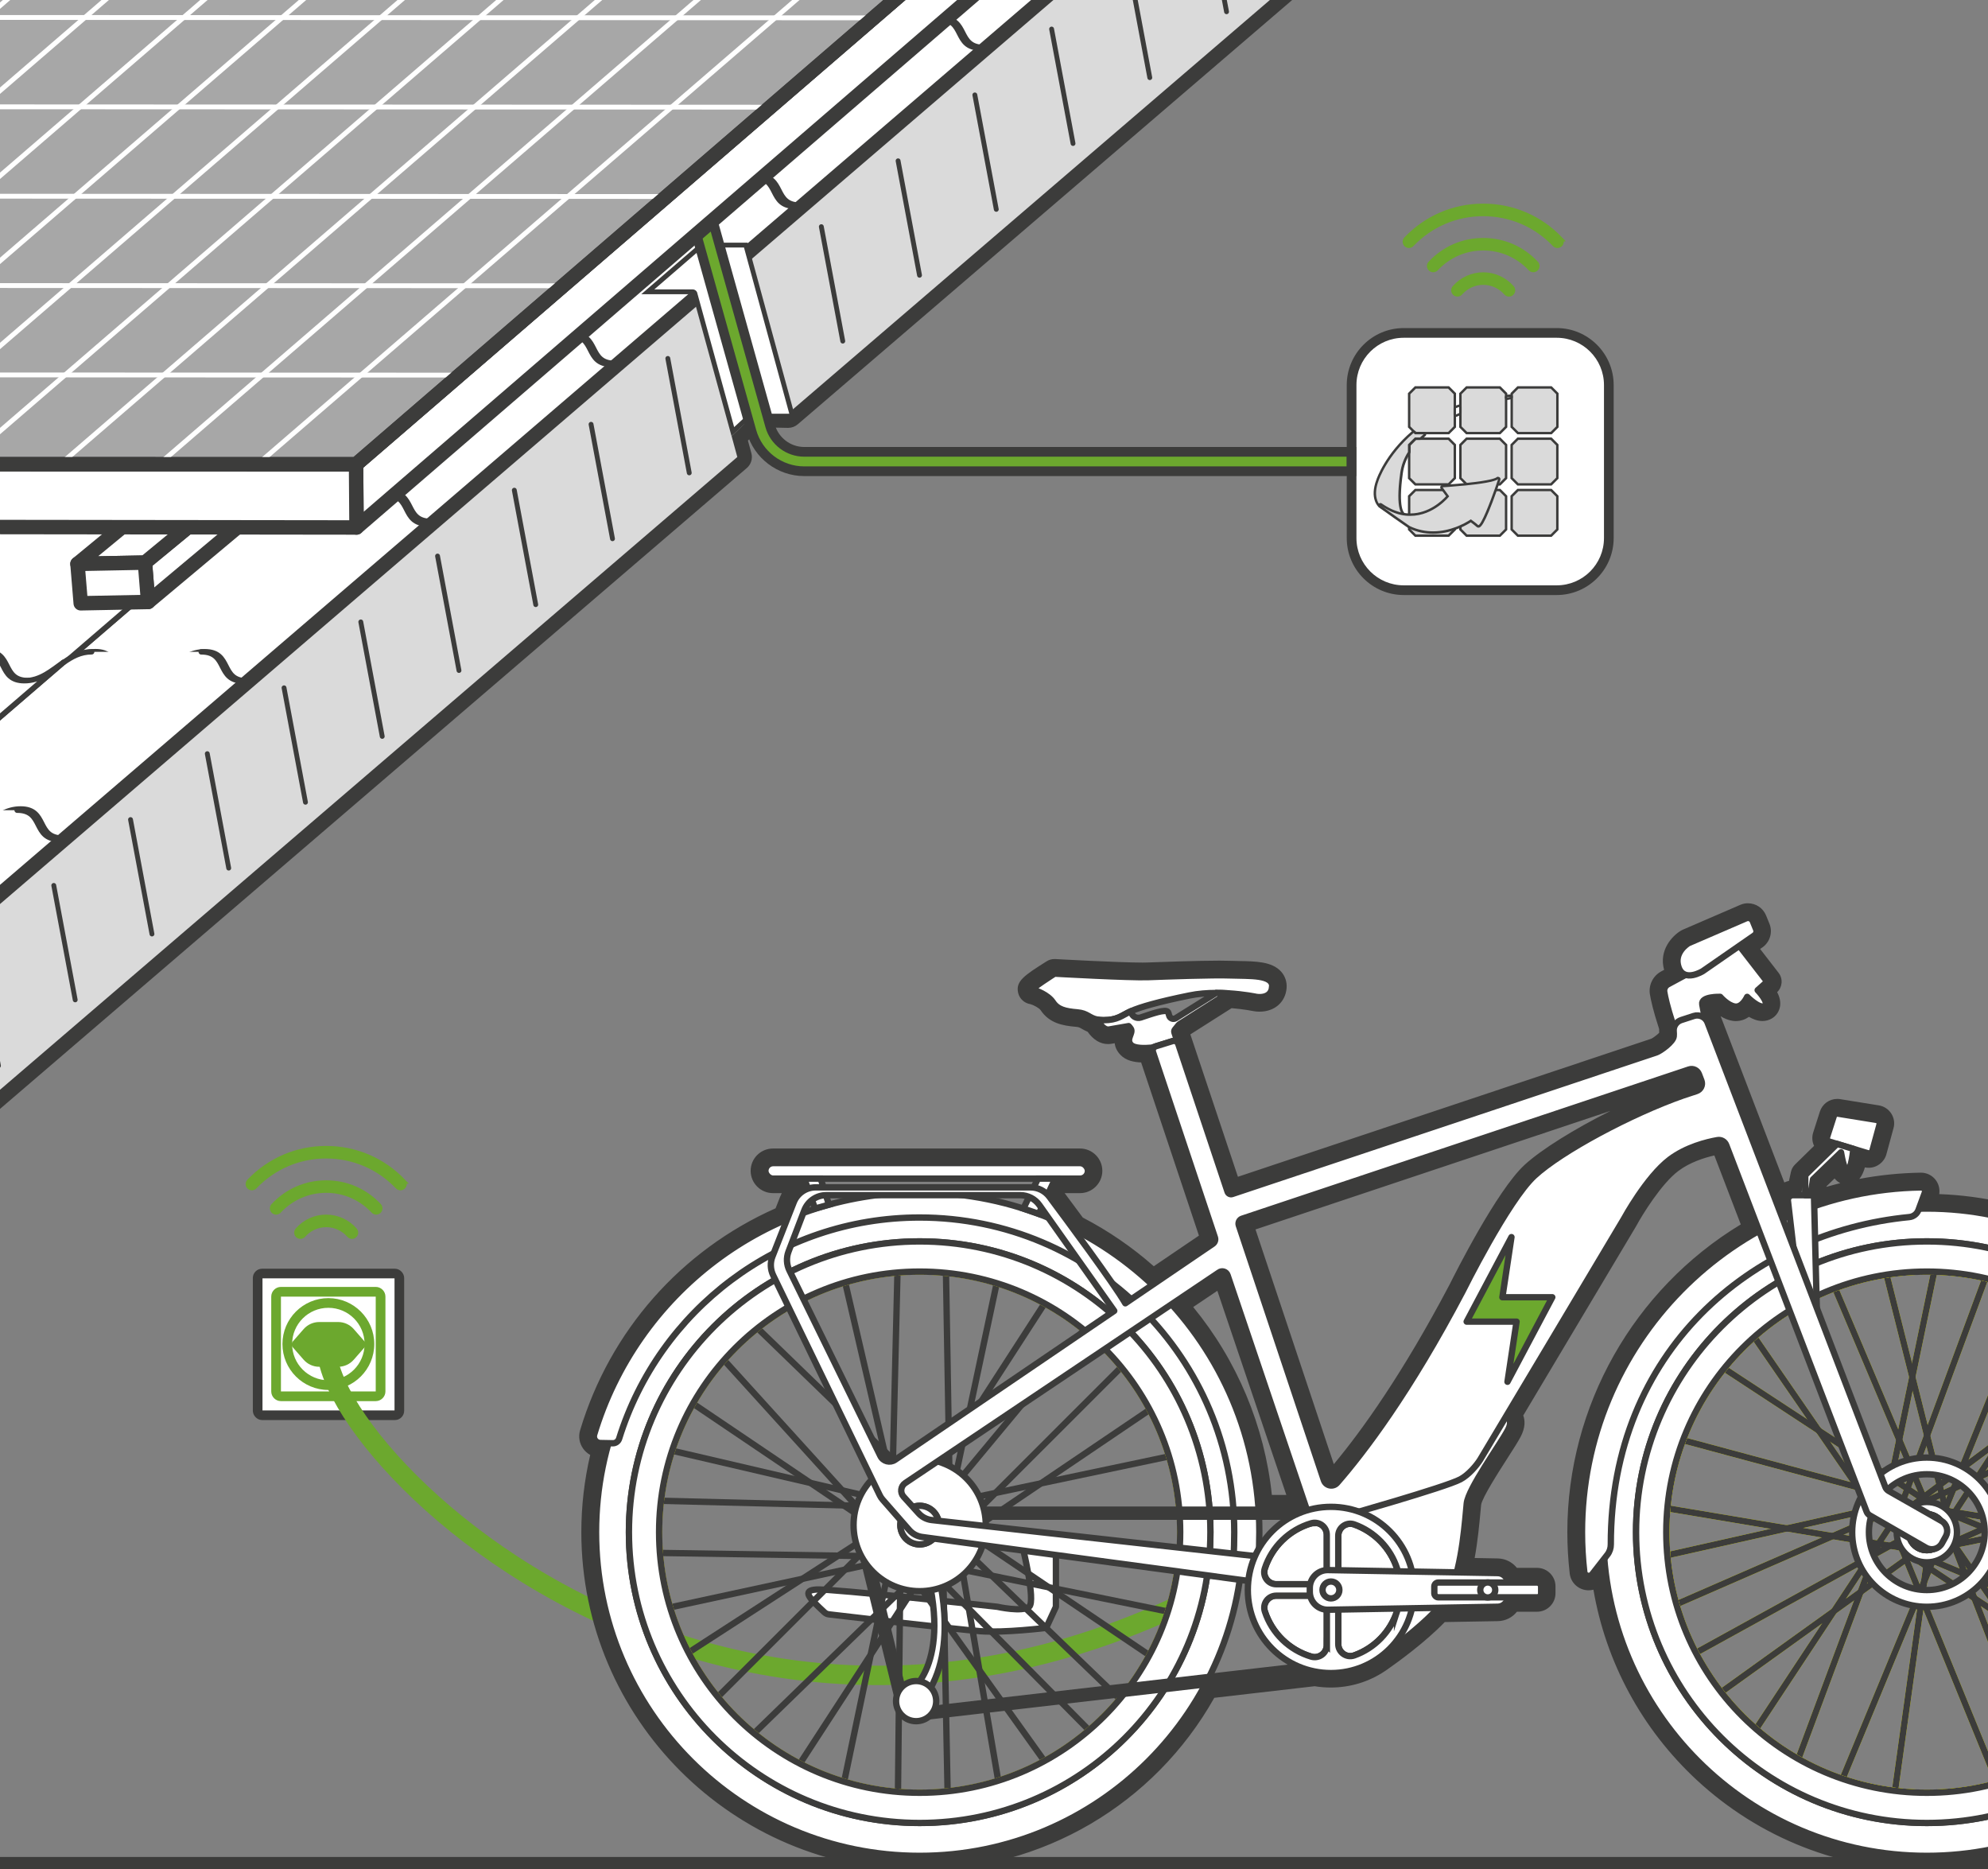 <?xml version="1.0" encoding="UTF-8"?><svg id="Art" xmlns="http://www.w3.org/2000/svg" xmlns:xlink="http://www.w3.org/1999/xlink" viewBox="0 0 410 385.42"><rect x="0" y="0" width="410" height="385.42" fill="#808080" stroke="none"/><defs><style>.cls-1,.cls-2,.cls-3,.cls-4,.cls-5,.cls-6,.cls-7,.cls-8,.cls-9,.cls-10,.cls-11{stroke-linecap:round;stroke-linejoin:round;}.cls-1,.cls-2,.cls-5,.cls-12,.cls-8,.cls-13,.cls-9,.cls-10,.cls-14{fill:#fff;}.cls-1,.cls-3,.cls-4,.cls-5,.cls-12,.cls-6,.cls-7,.cls-8,.cls-13,.cls-9,.cls-10,.cls-11,.cls-15{stroke:#3c3c3b;}.cls-2{stroke:#fff;}.cls-3,.cls-4,.cls-16,.cls-17,.cls-18,.cls-19,.cls-20,.cls-21,.cls-22,.cls-15{fill:none;}.cls-4,.cls-10,.cls-11{stroke-width:2.98px;}.cls-5{stroke-width:5px;}.cls-23{clip-path:url(#clippath);}.cls-16,.cls-24,.cls-25,.cls-26,.cls-14{stroke-width:0px;}.cls-12{stroke-width:1.99px;}.cls-12,.cls-17,.cls-18,.cls-27,.cls-13,.cls-19,.cls-20,.cls-21,.cls-22,.cls-15{stroke-miterlimit:10;}.cls-17{stroke-width:1.27px;}.cls-17,.cls-18,.cls-21,.cls-22{stroke:#ff0;}.cls-6,.cls-7,.cls-8,.cls-13,.cls-22,.cls-15{stroke-width:1.31px;}.cls-6,.cls-25{fill:#3c3c3b;}.cls-7,.cls-27,.cls-24{fill:#6ca82e;}.cls-18{stroke-width:1.02px;}.cls-27,.cls-19,.cls-20{stroke:#6ca82e;}.cls-19{stroke-width:4px;}.cls-21{stroke-width:1.14px;}.cls-9{stroke-width:1.11px;}.cls-11{fill:#a7a7a7;}.cls-26{fill:#dadada;}</style><clipPath id="clippath"><rect class="cls-16" width="410" height="385.42"/></clipPath></defs><g class="cls-23"><rect class="cls-12" x="53.14" y="262.61" width="29.22" height="29.22" rx=".92" ry=".92"/><rect class="cls-14" x="56.94" y="266.37" width="21.55" height="21.55" rx="1" ry="1"/><path class="cls-24" d="m77.49,267.37v19.55h-19.55v-19.55h19.55m0-2h-19.55c-1.1,0-2,.9-2,2v19.55c0,1.1.9,2,2,2h19.55c1.1,0,2-.9,2-2v-19.55c0-1.1-.9-2-2-2h0Z"/><circle class="cls-14" cx="67.72" cy="277.15" r="8.47"/><path class="cls-24" d="m67.72,269.68c4.13,0,7.47,3.34,7.47,7.47s-3.34,7.47-7.47,7.47-7.47-3.34-7.47-7.47,3.34-7.47,7.47-7.47m0-2c-5.22,0-9.47,4.25-9.47,9.47s4.25,9.47,9.47,9.47,9.47-4.25,9.47-9.47-4.25-9.47-9.47-9.47h0Z"/><path class="cls-24" d="m69.74,281.84h-3.9c-1.23,0-2.41-.53-3.22-1.46l-2.24-2.56c-.3-.34-.3-.85,0-1.19l2.24-2.56c.81-.93,1.99-1.46,3.22-1.46h3.9c1.23,0,2.41.53,3.22,1.46l2.24,2.56c.3.34.3.85,0,1.19l-2.24,2.56c-.81.93-1.99,1.46-3.22,1.46Z"/><path class="cls-9" d="m94.69,105.36l-39.16,33.66h-.01c-1.34.81-2.8,1.38-4.55,1.38-5.65,0-3.07-6.01-8.72-6.01-5.65,0-8.22,5.99-13.87,5.99-5.65,0-3.07-6.01-8.71-6.01-3.32,0-5.58,2.07-8.04,3.78l39.43-33.94h.02c1.71-1.21,3.51-2.22,5.83-2.22,5.65,0,3.07,6.01,8.71,6.01,5.65,0,8.22-5.99,13.87-5.99,5.66,0,3.08,6.01,8.72,6.01,2.61,0,4.56-1.28,6.47-2.65Z"/><path class="cls-9" d="m51.06,104.18l-39.43,33.94h-.01c-1.71,1.21-3.51,2.21-5.82,2.21-5.66,0-3.08-6.01-8.72-6.01-5.65,0-8.22,5.99-13.87,5.99-5.66,0-3.08-6.01-8.72-6.01-3.23,0-5.46,1.96-7.83,3.63L5.98,104.07c1.69-1.18,3.47-2.16,5.75-2.15,5.65,0,3.07,6.01,8.72,6.01,5.65,0,8.22-5.99,13.87-5.99,5.65,0,3.07,6.01,8.72,6.01,3.31,0,5.57-2.06,8.01-3.77Z"/><path class="cls-9" d="m5.98,104.07l-39.32,33.86c-1.77,1.26-3.63,2.35-6.04,2.35-5.65,0-3.06-6.02-8.71-6.02-5.66,0-8.23,5.99-13.88,5.99-5.65,0-3.07-6.01-8.72-6.01-3.29,0-5.54,2.04-7.97,3.73l38.92-33.58c1.85-1.32,3.76-2.53,6.29-2.52,5.66,0,3.08,6.01,8.72,6.01,5.64.02,8.22-5.99,13.87-5.99,5.66,0,3.07,6.02,8.72,6.02,3.36,0,5.63-2.12,8.12-3.83Z"/><line class="cls-9" x1="94.73" y1="105.33" x2="94.69" y2="105.36"/><line class="cls-9" x1="51.12" y1="104.14" x2="51.08" y2="104.17"/><line class="cls-9" x1="6.04" y1="104.01" x2="5.98" y2="104.07"/><path class="cls-9" d="m132.6,72.47l-39.16,33.66h-.01c-1.34.81-2.8,1.38-4.55,1.38-5.65,0-3.07-6.01-8.72-6.01-5.65,0-8.22,5.99-13.87,5.99-5.65,0-3.07-6.01-8.71-6.01-3.32,0-5.58,2.07-8.04,3.78l39.43-33.94h.02c1.71-1.21,3.51-2.22,5.83-2.22,5.65,0,3.07,6.01,8.71,6.01,5.65,0,8.22-5.99,13.87-5.99,5.66,0,3.08,6.01,8.72,6.01,2.61,0,4.56-1.28,6.47-2.65Z"/><path class="cls-9" d="m88.96,71.29l-39.43,33.94h-.01c-1.71,1.21-3.51,2.21-5.82,2.21-5.66,0-3.08-6.01-8.72-6.01-5.65,0-8.22,5.99-13.87,5.99-5.66,0-3.08-6.01-8.72-6.01-3.23,0-5.46,1.96-7.83,3.63l39.32-33.86c1.69-1.18,3.47-2.16,5.75-2.15,5.65,0,3.07,6.01,8.72,6.01,5.65,0,8.22-5.99,13.87-5.99,5.65,0,3.07,6.01,8.72,6.01,3.31,0,5.57-2.06,8.01-3.77Z"/><path class="cls-9" d="m43.88,71.18L4.56,105.04c-1.77,1.26-3.63,2.35-6.04,2.35-5.65,0-3.06-6.02-8.71-6.02-5.66,0-8.23,5.99-13.88,5.99-5.65,0-3.07-6.01-8.72-6.01-3.29,0-5.54,2.04-7.97,3.73L-1.84,71.48c1.85-1.32,3.76-2.53,6.29-2.52,5.66,0,3.08,6.01,8.72,6.01,5.64.02,8.22-5.99,13.87-5.99,5.66,0,3.07,6.02,8.72,6.02,3.36,0,5.63-2.12,8.12-3.83Z"/><line class="cls-9" x1="132.63" y1="72.44" x2="132.6" y2="72.47"/><line class="cls-9" x1="89.02" y1="71.25" x2="88.99" y2="71.28"/><line class="cls-9" x1="43.94" y1="71.12" x2="43.88" y2="71.18"/><path class="cls-9" d="m170.51,39.88l-39.16,33.66h-.01c-1.34.81-2.8,1.38-4.55,1.38-5.65,0-3.07-6.01-8.72-6.01-5.65,0-8.22,5.99-13.87,5.99-5.65,0-3.07-6.01-8.71-6.01-3.32,0-5.58,2.07-8.04,3.78l39.43-33.94h.02c1.71-1.21,3.51-2.22,5.83-2.22,5.65,0,3.07,6.01,8.71,6.01,5.65,0,8.22-5.99,13.87-5.99,5.66,0,3.08,6.01,8.72,6.01,2.61,0,4.56-1.28,6.47-2.65Z"/><path class="cls-9" d="m126.88,38.71l-39.43,33.94h-.01c-1.71,1.21-3.51,2.21-5.82,2.21-5.66,0-3.08-6.01-8.72-6.01-5.65,0-8.22,5.99-13.87,5.99-5.66,0-3.08-6.01-8.72-6.01-3.23,0-5.46,1.96-7.83,3.63l39.32-33.86c1.69-1.18,3.47-2.16,5.75-2.15,5.65,0,3.07,6.01,8.72,6.01,5.65,0,8.22-5.99,13.87-5.99,5.65,0,3.07,6.01,8.72,6.01,3.31,0,5.57-2.06,8.01-3.77Z"/><path class="cls-9" d="m81.8,38.59l-39.32,33.86c-1.77,1.26-3.63,2.35-6.04,2.35-5.65,0-3.06-6.02-8.71-6.02-5.66,0-8.23,5.99-13.88,5.99-5.65,0-3.07-6.01-8.72-6.01-3.29,0-5.54,2.04-7.97,3.73l38.92-33.58c1.85-1.32,3.76-2.53,6.29-2.52,5.66,0,3.08,6.01,8.72,6.01,5.64.02,8.22-5.99,13.87-5.99,5.66,0,3.07,6.02,8.72,6.02,3.36,0,5.63-2.12,8.12-3.83Z"/><line class="cls-9" x1="170.54" y1="39.85" x2="170.51" y2="39.88"/><line class="cls-9" x1="126.93" y1="38.67" x2="126.9" y2="38.7"/><line class="cls-9" x1="81.86" y1="38.54" x2="81.8" y2="38.59"/><line class="cls-9" x1="36.18" y1="38.81" x2="36.08" y2="38.9"/><path class="cls-9" d="m35.09,39.77L-4.06,73.43h-.01c-1.34.81-2.8,1.38-4.55,1.38-5.65,0-3.07-6.01-8.72-6.01-5.65,0-8.22,5.99-13.87,5.99-5.65,0-3.07-6.01-8.71-6.01-3.32,0-5.58,2.07-8.04,3.78L-8.54,38.6h.02c1.71-1.21,3.51-2.22,5.83-2.22,5.65,0,3.07,6.01,8.71,6.01,5.65,0,8.22-5.99,13.87-5.99,5.66,0,3.08,6.01,8.72,6.01,2.61,0,4.56-1.28,6.47-2.65Z"/><line class="cls-9" x1="35.12" y1="39.74" x2="35.09" y2="39.77"/><path class="cls-9" d="m208.73,7.26l-39.16,33.66h-.01c-1.34.81-2.8,1.38-4.55,1.38-5.65,0-3.07-6.01-8.72-6.01-5.65,0-8.22,5.99-13.87,5.99-5.65,0-3.07-6.01-8.71-6.01-3.32,0-5.58,2.07-8.04,3.78L165.09,6.09h.02c1.71-1.21,3.51-2.22,5.83-2.22,5.65,0,3.07,6.01,8.71,6.01,5.65,0,8.22-5.99,13.87-5.99,5.66,0,3.08,6.01,8.72,6.01,2.61,0,4.56-1.28,6.47-2.65Z"/><path class="cls-9" d="m165.09,6.09l-39.43,33.94h-.01c-1.71,1.21-3.51,2.21-5.82,2.21-5.66,0-3.08-6.01-8.72-6.01-5.65,0-8.22,5.99-13.87,5.99-5.66,0-3.08-6.01-8.72-6.01-3.23,0-5.46,1.96-7.83,3.63L120.01,5.97c1.69-1.18,3.47-2.16,5.75-2.15,5.65,0,3.07,6.01,8.72,6.01,5.65,0,8.22-5.99,13.87-5.99,5.65,0,3.07,6.01,8.72,6.01,3.31,0,5.57-2.06,8.01-3.77Z"/><path class="cls-9" d="m120.01,5.97l-39.32,33.86c-1.77,1.26-3.63,2.35-6.04,2.35-5.65,0-3.06-6.02-8.71-6.02-5.66,0-8.23,5.99-13.88,5.99-5.65,0-3.07-6.01-8.72-6.01-3.29,0-5.54,2.04-7.97,3.73L74.29,6.27c1.85-1.32,3.76-2.53,6.29-2.52,5.66,0,3.08,6.01,8.72,6.01,5.64.02,8.22-5.99,13.87-5.99,5.66,0,3.07,6.02,8.72,6.02,3.36,0,5.63-2.12,8.12-3.83Z"/><line class="cls-9" x1="208.76" y1="7.23" x2="208.73" y2="7.26"/><line class="cls-9" x1="165.15" y1="6.04" x2="165.12" y2="6.07"/><line class="cls-9" x1="120.07" y1="5.91" x2="120.01" y2="5.97"/><line class="cls-9" x1="35.37" y1="39.86" x2="34.65" y2="40.48"/><line class="cls-9" x1="74.39" y1="6.19" x2="74.29" y2="6.27"/><path class="cls-9" d="m73.31,7.15l-39.16,33.66h-.01c-1.34.81-2.8,1.38-4.55,1.38-5.65,0-3.07-6.01-8.72-6.01-5.65,0-8.22,5.99-13.87,5.99-5.65,0-3.07-6.01-8.71-6.01-3.32,0-5.58,2.07-8.04,3.78L29.67,5.97h.02c1.71-1.21,3.51-2.22,5.83-2.22,5.65,0,3.07,6.01,8.71,6.01,5.65,0,8.22-5.99,13.87-5.99,5.66,0,3.08,6.01,8.72,6.01,2.61,0,4.56-1.28,6.47-2.65Z"/><path class="cls-9" d="m29.67,5.97L-9.75,39.92h-.01c-1.71,1.21-3.51,2.21-5.82,2.21-5.66,0-3.08-6.01-8.72-6.01-5.65,0-8.22,5.99-13.87,5.99-5.66,0-3.08-6.01-8.72-6.01-3.23,0-5.46,1.96-7.83,3.63L-15.41,5.85c1.69-1.18,3.47-2.16,5.75-2.15,5.65,0,3.07,6.01,8.72,6.01,5.65,0,8.22-5.99,13.87-5.99,5.65,0,3.07,6.01,8.72,6.01,3.31,0,5.57-2.06,8.01-3.77Z"/><line class="cls-9" x1="73.34" y1="7.12" x2="73.31" y2="7.15"/><line class="cls-9" x1="29.73" y1="5.93" x2="29.7" y2="5.96"/><path class="cls-9" d="m246.63-25.26l-39.16,33.66h-.01c-1.34.81-2.8,1.38-4.55,1.38-5.65,0-3.07-6.01-8.72-6.01-5.65,0-8.22,5.99-13.87,5.99-5.65,0-3.07-6.01-8.71-6.01-3.32,0-5.58,2.07-8.04,3.78l39.43-33.94h.02c1.71-1.21,3.51-2.22,5.83-2.22,5.65,0,3.07,6.01,8.71,6.01,5.65,0,8.22-5.99,13.87-5.99,5.66,0,3.08,6.01,8.72,6.01,2.61,0,4.56-1.28,6.47-2.65Z"/><path class="cls-9" d="m203-26.44L163.57,7.51h-.01c-1.71,1.21-3.51,2.21-5.82,2.21-5.66,0-3.08-6.01-8.72-6.01-5.65,0-8.22,5.99-13.87,5.99-5.66,0-3.08-6.01-8.72-6.01-3.23,0-5.46,1.96-7.83,3.63l39.32-33.86c1.69-1.18,3.47-2.16,5.75-2.15,5.65,0,3.07,6.01,8.72,6.01,5.65,0,8.22-5.99,13.87-5.99,5.65,0,3.07,6.01,8.72,6.01,3.31,0,5.57-2.06,8.01-3.77Z"/><path class="cls-9" d="m157.92-26.56L118.59,7.3c-1.77,1.26-3.63,2.35-6.04,2.35-5.65,0-3.06-6.02-8.71-6.02-5.66,0-8.23,5.99-13.88,5.99-5.65,0-3.07-6.01-8.72-6.01-3.29,0-5.54,2.04-7.97,3.73l38.92-33.58c1.85-1.32,3.76-2.53,6.29-2.52,5.66,0,3.08,6.01,8.72,6.01,5.64.02,8.22-5.99,13.87-5.99,5.66,0,3.07,6.02,8.72,6.02,3.36,0,5.63-2.12,8.12-3.83Z"/><line class="cls-9" x1="73.27" y1="7.34" x2="72.55" y2="7.96"/><path class="cls-9" d="m111.21-25.38L72.05,8.28h-.01c-1.34.81-2.8,1.38-4.55,1.38-5.65,0-3.07-6.01-8.72-6.01-5.65,0-8.22,5.99-13.87,5.99-5.65,0-3.07-6.01-8.71-6.01-3.32,0-5.58,2.07-8.04,3.78l39.43-33.94h.02c1.71-1.21,3.51-2.22,5.83-2.22,5.65,0,3.07,6.01,8.71,6.01,5.65,0,8.22-5.99,13.87-5.99,5.66,0,3.08,6.01,8.72,6.01,2.61,0,4.56-1.28,6.47-2.65Z"/><path class="cls-9" d="m67.58-26.55L28.15,7.4h-.01c-1.71,1.21-3.51,2.21-5.82,2.21-5.66,0-3.08-6.01-8.72-6.01-5.65,0-8.22,5.99-13.87,5.99-5.66,0-3.08-6.01-8.72-6.01-3.23,0-5.46,1.96-7.83,3.63L22.5-26.67c1.69-1.18,3.47-2.16,5.75-2.15,5.65,0,3.07,6.01,8.72,6.01,5.65,0,8.22-5.99,13.87-5.99,5.65,0,3.07,6.01,8.72,6.01,3.31,0,5.57-2.06,8.01-3.77Z"/><path class="cls-9" d="m22.5-26.67L-16.83,7.19c-1.77,1.26-3.63,2.35-6.04,2.35-5.65,0-3.06-6.02-8.71-6.02-5.66,0-8.23,5.99-13.88,5.99-5.65,0-3.07-6.01-8.72-6.01-3.29,0-5.54,2.04-7.97,3.73L-23.22-26.36c1.85-1.32,3.76-2.53,6.29-2.52,5.66,0,3.08,6.01,8.72,6.01,5.64.02,8.22-5.99,13.87-5.99,5.66,0,3.07,6.02,8.72,6.02,3.36,0,5.63-2.12,8.12-3.83Z"/><path class="cls-9" d="m41.5,134.42c5.66,0,3.08,6.01,8.72,6.01,2.61,0,4.56-1.28,6.47-2.65l-39.16,33.66h-.01c-1.34.81-2.8,1.38-4.55,1.38-5.65,0-3.07-6.01-8.72-6.01-5.65,0-8.22,5.99-13.87,5.99-5.65,0-3.07-6.01-8.71-6.01-3.32,0-5.58,2.07-8.04,3.78l39.43-33.94h.02c1.71-1.21,3.51-2.22,5.83-2.22"/><path class="cls-9" d="m-3.68,134.36c5.65,0,3.07,6.01,8.72,6.01,3.31,0,5.57-2.06,8.01-3.77l-39.43,33.94h-.01c-1.71,1.21-3.51,2.21-5.82,2.21-5.66,0-3.08-6.01-8.72-6.01-5.65,0-8.22,5.99-13.87,5.99-5.66,0-3.08-6.01-8.72-6.01-3.23,0-5.46,1.96-7.83,3.63l39.32-33.86c1.69-1.18,3.47-2.16,5.75-2.15"/><line class="cls-9" x1="56.72" y1="137.75" x2="56.69" y2="137.78"/><line class="cls-9" x1="13.11" y1="136.57" x2="13.08" y2="136.6"/><path class="cls-9" d="m3.53,167.07c5.66,0,3.08,6.01,8.72,6.01,2.61,0,4.56-1.28,6.47-2.65l-39.16,33.66h-.01c-1.34.81-2.8,1.38-4.55,1.38-5.65,0-3.07-6.01-8.72-6.01-5.65,0-8.22,5.99-13.87,5.99-5.65,0-3.07-6.01-8.71-6.01-3.32,0-5.58,2.07-8.04,3.78l39.43-33.94h.02c1.71-1.21,3.51-2.22,5.83-2.22"/><line class="cls-9" x1="18.76" y1="170.41" x2="18.72" y2="170.44"/><path class="cls-26" d="m-166.46,330.75c-.61,0-1.16-.37-1.39-.94-.24-.6-.07-1.28.42-1.7L142.58,62.11l3.82-3.29,8.54-7.32,235.56-202.13c.27-.23.61-.36.97-.36,1.87-.01,44.95-.64,45.39-.65h.02c.62,0,1.18.39,1.4.97.22.59.05,1.26-.43,1.67L163.53,86.38c-.27.23-.62.36-.98.36-.01,0-6-.12-6-.12l-3.99,3.77.94,3.45c.15.56-.03,1.16-.47,1.53L-117.81,327.78c-.25.22-.56.34-.9.36,0,0-47.72,2.6-47.75,2.6Z"/><path class="cls-25" d="m436.87-150.14L164.37,83.68l-1.82,1.56-6.58-.13-5.09,4.81,1.18,4.32L-118.79,326.65l-47.67,2.6L143.55,63.25l3.82-3.29,8.54-7.32,235.56-202.13c1.9,0,45.4-.65,45.4-.65m0-3s-.03,0-.04,0c-.43,0-43.51.64-45.37.65-.71,0-1.4.26-1.94.72L153.96,50.36l-8.54,7.32-3.83,3.29L-168.41,326.97c-.98.84-1.31,2.2-.83,3.39.46,1.14,1.56,1.88,2.78,1.88.05,0,.11,0,.16,0l47.67-2.6c.66-.04,1.29-.29,1.79-.72L154.02,96.51c.88-.75,1.25-1.95.94-3.07l-.71-2.59,2.89-2.73,5.35.11s.04,0,.06,0c.72,0,1.41-.26,1.96-.72l1.82-1.56,272.5-233.82c.96-.82,1.3-2.16.85-3.34-.44-1.17-1.56-1.94-2.81-1.94h0Zm0,6h0,0Z"/><line class="cls-1" x1="-4.74" y1="196.16" x2="-.32" y2="219.77"/><line class="cls-1" x1="11.09" y1="182.58" x2="15.51" y2="206.18"/><line class="cls-1" x1="26.92" y1="169" x2="31.34" y2="192.6"/><line class="cls-1" x1="42.75" y1="155.41" x2="47.17" y2="179.01"/><line class="cls-1" x1="58.58" y1="141.83" x2="63" y2="165.43"/><line class="cls-1" x1="74.41" y1="128.24" x2="78.83" y2="151.85"/><line class="cls-1" x1="90.24" y1="114.66" x2="94.66" y2="138.26"/><line class="cls-1" x1="106.07" y1="101.08" x2="110.49" y2="124.68"/><line class="cls-1" x1="121.9" y1="87.49" x2="126.32" y2="111.09"/><line class="cls-1" x1="137.73" y1="73.91" x2="142.15" y2="97.51"/><line class="cls-3" x1="153.56" y1="60.32" x2="157.98" y2="83.93"/><line class="cls-1" x1="169.39" y1="46.74" x2="173.81" y2="70.34"/><line class="cls-1" x1="185.22" y1="33.16" x2="189.64" y2="56.76"/><line class="cls-1" x1="201.05" y1="19.57" x2="205.47" y2="43.17"/><line class="cls-1" x1="216.88" y1="5.99" x2="221.3" y2="29.59"/><line class="cls-1" x1="232.71" y1="-7.6" x2="237.13" y2="16.01"/><line class="cls-1" x1="248.54" y1="-21.18" x2="252.96" y2="2.42"/><polygon class="cls-10" points="160.57 8.33 159.23 16.44 30.55 124.13 29.89 116.01 160.57 8.33"/><polygon class="cls-10" points="146.66 8.6 160.57 8.33 29.89 116.01 15.98 116.28 146.66 8.6"/><polygon class="cls-10" points="16.65 124.4 30.55 124.13 29.89 116.01 15.98 116.28 16.65 124.4"/><polygon class="cls-10" points="33.38 8.16 32.05 16.27 -96.63 123.96 -97.3 115.84 33.38 8.16"/><polygon class="cls-10" points="19.48 8.42 33.38 8.16 -97.3 115.84 -111.2 116.11 19.48 8.42"/><polygon class="cls-4" points="73.45 95.74 -129.96 95.69 -1.83 -14.83 201.58 -14.77 73.45 95.74"/><path class="cls-14" d="m143.34,60.61s-.02-.09-.03-.13c-.08-.19-.25-.31-.46-.31h-9.25l11.15-9.63h9.06l9.62,35.27h-8.64c-.13,0-.25.05-.34.13l-3.32,3.05-7.8-28.38Z"/><path class="cls-25" d="m153.44,51.04l9.34,34.27h-7.98c-.25,0-.49.09-.68.26l-2.71,2.5-7.57-27.51c-.01-.09-.03-.18-.07-.27-.15-.37-.52-.62-.92-.62h-7.9l9.99-8.63h8.49m.76-1h-9.63l-12.31,10.63h10.59-.01s8.04,29.25,8.04,29.25l3.92-3.61h9.29l-9.89-36.27h0Z"/><line class="cls-3" x1="144.76" y1="50.71" x2="154.8" y2="86.31"/><line class="cls-5" y1="385.42" x2="410" y2="385.42"/><path class="cls-19" d="m67.44,277.02c-2.83,23.83,104.56,130.07,228.37,18.07"/><path class="cls-8" d="m217.77,319.18v12.15l-2.01,4.35s-8.6,1.06-13.61.68c-4.59-.34-27.45-3.03-31.21-3.47-.34-.04-.66-.19-.91-.42-3.22-2.99-4.7-4.51-1.64-4.7,3.19-.2,37.3,3.56,37.3,3.56,0,0,5.1,1.15,6.55,0s-1.45-12.82-1.45-12.82l6.97.68Z"/><line class="cls-15" x1="147.59" y1="278.55" x2="180.92" y2="315.29"/><line class="cls-15" x1="141.05" y1="288.17" x2="183.97" y2="317.15"/><line class="cls-15" x1="135.93" y1="298.52" x2="182.66" y2="309.41"/><line class="cls-15" x1="133.86" y1="309.41" x2="185.68" y2="310.72"/><line class="cls-15" x1="133.86" y1="320.19" x2="183.97" y2="320.96"/><line class="cls-15" x1="135.93" y1="331.94" x2="186.8" y2="320.96"/><line class="cls-15" x1="139.96" y1="342.09" x2="179.17" y2="316.71"/><line class="cls-15" x1="145.95" y1="352" x2="179.17" y2="318.78"/><line class="cls-15" x1="153.47" y1="359.41" x2="189.67" y2="324.23"/><line class="cls-15" x1="163.71" y1="365.62" x2="192.25" y2="321.72"/><line class="cls-15" x1="173.62" y1="369.68" x2="185.17" y2="314.48"/><line class="cls-15" x1="185.17" y1="371.94" x2="185.68" y2="324.23"/><line class="cls-15" x1="153.47" y1="271.21" x2="190.54" y2="307.11"/><line class="cls-15" x1="173.62" y1="261.48" x2="183.97" y2="306.07"/><line class="cls-15" x1="185.17" y1="259.16" x2="183.97" y2="308.83"/><line class="cls-15" x1="195.04" y1="259.16" x2="195.91" y2="310.06"/><line class="cls-15" x1="206.22" y1="261.48" x2="194.46" y2="316.71"/><line class="cls-15" x1="216.68" y1="266.84" x2="192.25" y2="304.62"/><line class="cls-15" x1="224.96" y1="272.52" x2="192.25" y2="311.88"/><line class="cls-15" x1="233.82" y1="279.35" x2="198.67" y2="314.48"/><line class="cls-15" x1="239.48" y1="289.1" x2="198.67" y2="316.71"/><line class="cls-15" x1="244.13" y1="299.68" x2="188.94" y2="311.3"/><line class="cls-13" x1="193.65" y1="322.7" x2="243.4" y2="332.83"/><line class="cls-15" x1="239.48" y1="342.96" x2="197.26" y2="314.48"/><line class="cls-15" x1="232.66" y1="352" x2="197.26" y2="317.91"/><line class="cls-15" x1="226.23" y1="358.43" x2="192.79" y2="324.66"/><line class="cls-15" x1="216.54" y1="364.75" x2="187.23" y2="323.77"/><line class="cls-15" x1="206.22" y1="369.21" x2="197.26" y2="316.71"/><line class="cls-15" x1="195.48" y1="371.94" x2="194.46" y2="320.19"/><path class="cls-13" d="m187.23,349.21s9.66-5.59,3.3-27.49c-6.35-21.9,2.54,1.2,2.54,1.2,0,0,5.32,16.99-2.54,27.3-2.94,3.56-3.3-1.02-3.3-1.02Z"/><path class="cls-18" d="m243.4,315.95c0,29.68-24.06,53.73-53.73,53.73s-53.74-24.06-53.74-53.73,24.06-53.74,53.74-53.74,53.73,24.06,53.73,53.74Z"/><path class="cls-17" d="m243.4,315.95c0,29.68-24.06,53.73-53.73,53.73s-53.74-24.06-53.74-53.73,24.06-53.74,53.74-53.74,53.73,24.06,53.73,53.74Z"/><path class="cls-13" d="m189.67,249.21c-36.86,0-66.74,29.88-66.74,66.74s29.88,66.74,66.74,66.74,66.74-29.88,66.74-66.74-29.88-66.74-66.74-66.74Zm0,126.69c-33.12,0-59.96-26.85-59.96-59.96s26.84-59.96,59.96-59.96,59.96,26.84,59.96,59.96-26.85,59.96-59.96,59.96Z"/><path class="cls-13" d="m254.39,321.3c.11-1.53.16-3.8.16-5.35,0-35.84-29.05-64.89-64.89-64.89-29.12,0-53.75,19.18-61.97,45.59-.18.58-.71.97-1.31.96l-2.57-.05c-.9-.02-1.53-.89-1.27-1.76,8.66-28.87,35.43-49.91,67.12-49.91,38.69,0,70.06,31.37,70.06,70.06,0,1.7-.06,3.86-.18,5.53l-5.15-.18Z"/><path class="cls-13" d="m189.67,255.99c-33.12,0-59.96,26.84-59.96,59.96s26.84,59.96,59.96,59.96,59.96-26.85,59.96-59.96-26.85-59.96-59.96-59.96Zm0,113.69c-29.68,0-53.74-24.06-53.74-53.73s24.06-53.74,53.74-53.74,53.73,24.06,53.73,53.74-24.06,53.73-53.73,53.73Z"/><rect class="cls-6" x="197.51" y="311.3" width="72.91" height="1.45"/><rect class="cls-6" x="164.33" y="334.58" width="35.79" height="1.45" transform="translate(-99.98 592.21) rotate(-103.79)"/><path class="cls-13" d="m262.36,203.53c-.22,2.61-3.27,2.03-3.27,2.03,0,0-2.5-.54-5.85-.73-.78-.05-1.61-.07-2.46-.07-1.79,0-3.69.14-5.51.52-6.29,1.28-10.12,2.37-12.03,3.24-.03.01-.05.02-.07.03-1.89.87-2.69,1.81-5.59,1.81-.52,0-.94-.05-1.3-.12-1.66-.33-1.99-1.3-4.07-1.48-2.54-.22-4.07-.58-5.08-2.11-1.02-1.52-3.49-2.46-4.14-2.54-.66-.08,4.5-3.34,4.5-3.34,0,0,15.55.87,19.32.72,3.77-.14,13.29-.49,17.07-.35,3.77.14,8.71-.22,8.5,2.39Z"/><path class="cls-8" d="m243.09,211.35l-.77.95c-.14.17-.18.4-.11.61l.3.91c.11.33-.07.68-.4.79l-4.62,1.43c-1.43.13-3.54.17-4.25-.59-1.09-1.17.5-2.4,0-3.27-.12-.22-.31-.41-.47-.59-1.33.23-3.01.52-4.03.7-.97.16-1.84-.93-2.46-2.04.36.07.78.12,1.3.12,2.95,0,3.73-.97,5.67-1.85l.03.15c.18.9,1.09,1.43,1.97,1.15,2.26-.75,5.2-1.83,5.63-1.13.08.14.16.37.23.68.14.62.85.92,1.39.58l8.3-5.19c.85,0,1.68.03,2.46.07l-9.93,6.32c-.08.05-.16.12-.22.2Z"/><line class="cls-22" x1="420.98" y1="365.11" x2="402.73" y2="318.05"/><line class="cls-22" x1="430.58" y1="358.54" x2="401.21" y2="315.89"/><line class="cls-22" x1="439.12" y1="350.78" x2="395.74" y2="321.94"/><line class="cls-22" x1="445.03" y1="341.4" x2="397.26" y2="321.25"/><line class="cls-22" x1="448.97" y1="331.36" x2="402.6" y2="312.35"/><line class="cls-22" x1="451.33" y1="319.67" x2="399.97" y2="311.31"/><line class="cls-22" x1="451.29" y1="308.75" x2="402.2" y2="318.73"/><line class="cls-22" x1="449.33" y1="297.33" x2="402.73" y2="318.05"/><line class="cls-22" x1="445.04" y1="287.69" x2="393.04" y2="311.49"/><line class="cls-22" x1="437.77" y1="278.17" x2="393.71" y2="310.93"/><line class="cls-22" x1="430.03" y1="270.77" x2="399.12" y2="317.94"/><line class="cls-22" x1="420.11" y1="264.45" x2="401.06" y2="311.49"/><line class="cls-22" x1="412.83" y1="369.79" x2="391.58" y2="317.77"/><line class="cls-22" x1="390.51" y1="371.49" x2="397.38" y2="322.16"/><line class="cls-22" x1="378.92" y1="369.44" x2="398.53" y2="322.06"/><line class="cls-22" x1="369.72" y1="365.83" x2="387.5" y2="318.12"/><line class="cls-22" x1="360.16" y1="359.58" x2="391.28" y2="312.47"/><line class="cls-22" x1="352.38" y1="350.78" x2="394.44" y2="320.57"/><line class="cls-22" x1="346.75" y1="342.47" x2="391.58" y2="317.77"/><line class="cls-22" x1="341" y1="332.88" x2="386.55" y2="313.01"/><line class="cls-22" x1="339.28" y1="321.73" x2="387.36" y2="310.93"/><line class="cls-22" x1="338.82" y1="310.18" x2="394.44" y2="319.52"/><line class="cls-22" x1="351.61" y1="279.59" x2="399.97" y2="311.31"/><line class="cls-22" x1="358.96" y1="271.59" x2="387.86" y2="313.52"/><line class="cls-22" x1="368.61" y1="265.66" x2="389.12" y2="310.33"/><line class="cls-22" x1="376.94" y1="262.03" x2="397.38" y2="310.33"/><line class="cls-22" x1="388.28" y1="259.69" x2="401.58" y2="312.47"/><line class="cls-22" x1="399.51" y1="259.3" x2="388.68" y2="311.45"/><polyline class="cls-22" points="343.65 296.05 392.55 309.22 410.51 260.69"/><line class="cls-15" x1="420.98" y1="365.11" x2="402.73" y2="318.05"/><line class="cls-15" x1="430.58" y1="358.54" x2="401.21" y2="315.89"/><line class="cls-15" x1="439.12" y1="350.78" x2="395.74" y2="321.94"/><line class="cls-15" x1="445.03" y1="341.4" x2="397.26" y2="321.25"/><line class="cls-15" x1="448.97" y1="331.36" x2="402.6" y2="312.35"/><line class="cls-15" x1="451.33" y1="319.67" x2="399.97" y2="311.31"/><line class="cls-15" x1="451.29" y1="308.75" x2="402.2" y2="318.73"/><line class="cls-15" x1="449.33" y1="297.33" x2="402.73" y2="318.05"/><line class="cls-15" x1="445.04" y1="287.69" x2="393.04" y2="311.49"/><line class="cls-15" x1="437.77" y1="278.17" x2="393.71" y2="310.93"/><line class="cls-15" x1="430.03" y1="270.77" x2="399.12" y2="317.94"/><line class="cls-15" x1="420.11" y1="264.45" x2="401.06" y2="311.49"/><line class="cls-15" x1="412.83" y1="369.79" x2="391.58" y2="317.77"/><line class="cls-15" x1="390.51" y1="371.49" x2="397.38" y2="322.16"/><line class="cls-15" x1="378.92" y1="369.44" x2="398.53" y2="322.06"/><line class="cls-15" x1="369.72" y1="365.83" x2="387.5" y2="318.12"/><line class="cls-15" x1="360.16" y1="359.58" x2="391.28" y2="312.47"/><line class="cls-15" x1="352.38" y1="350.78" x2="394.44" y2="320.57"/><line class="cls-15" x1="346.75" y1="342.47" x2="391.58" y2="317.77"/><line class="cls-15" x1="341" y1="332.88" x2="386.55" y2="313.01"/><line class="cls-15" x1="339.28" y1="321.73" x2="387.36" y2="310.93"/><line class="cls-15" x1="338.82" y1="310.18" x2="394.44" y2="319.52"/><line class="cls-15" x1="351.61" y1="279.59" x2="399.97" y2="311.31"/><line class="cls-15" x1="358.96" y1="271.59" x2="387.86" y2="313.52"/><line class="cls-15" x1="368.61" y1="265.66" x2="389.12" y2="310.33"/><line class="cls-15" x1="376.94" y1="262.03" x2="397.38" y2="310.33"/><line class="cls-15" x1="388.28" y1="259.69" x2="401.58" y2="312.47"/><line class="cls-15" x1="399.51" y1="259.3" x2="388.68" y2="311.45"/><polyline class="cls-15" points="343.65 296.05 392.55 309.22 410.51 260.69"/><path class="cls-18" d="m451.12,315.95c0,29.68-24.06,53.73-53.74,53.73s-53.73-24.06-53.73-53.73,24.06-53.74,53.73-53.74,53.74,24.06,53.74,53.74Z"/><path class="cls-21" d="m451.12,315.95c0,29.68-24.06,53.73-53.74,53.73s-53.73-24.06-53.73-53.73,24.06-53.74,53.73-53.74,53.74,24.06,53.74,53.74Z"/><path class="cls-17" d="m397.38,255.99c-33.11,0-59.96,26.84-59.96,59.96s26.85,59.96,59.96,59.96,59.96-26.85,59.96-59.96-26.84-59.96-59.96-59.96Zm0,113.69c-29.68,0-53.73-24.06-53.73-53.73s24.06-53.74,53.73-53.74,53.74,24.06,53.74,53.74-24.06,53.73-53.74,53.73Z"/><path class="cls-17" d="m451.12,315.95c0,29.68-24.06,53.73-53.74,53.73s-53.73-24.06-53.73-53.73,24.06-53.74,53.73-53.74,53.74,24.06,53.74,53.74Z"/><path class="cls-13" d="m397.38,249.21c-36.86,0-66.74,29.88-66.74,66.74s29.88,66.74,66.74,66.74,66.74-29.88,66.74-66.74-29.88-66.74-66.74-66.74Zm0,126.69c-33.11,0-59.96-26.85-59.96-59.96s26.85-59.96,59.96-59.96,59.96,26.84,59.96,59.96-26.84,59.96-59.96,59.96Z"/><path class="cls-13" d="m397.38,255.99c-33.11,0-59.96,26.84-59.96,59.96s26.85,59.96,59.96,59.96,59.96-26.85,59.96-59.96-26.84-59.96-59.96-59.96Zm0,113.69c-29.68,0-53.73-24.06-53.73-53.73s24.06-53.74,53.73-53.74,53.74,24.06,53.74,53.74-24.06,53.73-53.74,53.73Z"/><path class="cls-13" d="m393.77,250.97c-32.47,3.14-61.62,27.68-61.56,67.52,0,.76-.24,1.5-.71,2.1l-3.13,4.02c-.5.64-1.53.35-1.63-.46-.31-2.69-.47-5.43-.47-8.2,0-38.88,31.2-70.47,69.93-71.1.57,0,.97.56.77,1.09l-1.32,3.58c-.3.81-1.04,1.37-1.89,1.45Z"/><path class="cls-8" d="m387.64,231.87l-1.48,5.4c-.11.41-.55.65-.96.53l-2.98-.9-2.78-.84-.58-.18-1.54-.46c-.41-.12-.64-.56-.51-.96l1.38-4.3c.12-.36.48-.58.85-.52l7.97,1.29c.45.07.73.52.61.95Z"/><path class="cls-8" d="m374.77,272.89h-3.08l-2.95-25.29c-.07-.61.41-1.14,1.02-1.14h4.35l.66,26.43Z"/><path class="cls-8" d="m382.23,236.9s-.41,4.47-1.28,4.4c-.56-.05-1.01-2.16-1.27-3.69l-5.77,5.58-.49,3.27h-1.11v-4.14l6.56-6.43.58.18,2.78.84Z"/><path class="cls-13" d="m284.03,342.09s12.56-8.57,15.07-13.98c2.51-5.41,3.08-15.05,3.4-18.1s6.84-12.03,8.47-15.09c1.28-2.4-.46-2.72-.46-2.72l-36.88,18.51,10.4,31.37Z"/><path class="cls-8" d="m351.39,208.83l-.32-1.71c-.32-1.71,3.7-1.56,3.7-1.56,0,0,1.52,1.78,3.05,2s2.51-2,2.51-2c0,0,2.51,2.54,3.59,1.89,1.09-.65-1.42-3.27-1.42-3.27l1.96-1.74-5.74-7.41-14.7,7.93c-.58.31-.9.95-.79,1.6.18,1.09.62,3.09,1.69,6.37,1.59,4.85-2.87,5.93-2.87,5.93l11.08-3.44-1.76-4.59Z"/><path class="cls-13" d="m278.47,326.68h7.29c1.68,0,2.88-1.64,2.36-3.24-1.37-4.24-4.66-7.61-8.84-9.09-1.61-.57-3.29.64-3.29,2.35v7.51c0,1.37,1.11,2.48,2.48,2.48Zm7.29,2.36h-7.29c-1.37,0-2.48,1.11-2.48,2.48v7.5c0,1.7,1.68,2.92,3.29,2.35,4.18-1.48,7.47-4.85,8.84-9.09.52-1.6-.69-3.24-2.36-3.24Zm-14.6,0h-7.95c-1.68,0-2.88,1.65-2.36,3.25,1.45,4.48,5.05,7.99,9.58,9.32,1.59.47,3.2-.71,3.2-2.38v-7.72c0-1.37-1.11-2.48-2.48-2.48Zm-.72-14.93c-4.53,1.33-8.14,4.84-9.58,9.32-.52,1.61.67,3.25,2.36,3.25h7.95c1.37,0,2.48-1.11,2.48-2.48v-7.72c0-1.66-1.61-2.84-3.2-2.37Z"/><path class="cls-13" d="m189.67,300.85c-7.53,0-13.63,6.11-13.63,13.63s6.11,13.63,13.63,13.63,13.63-6.11,13.63-13.63-6.1-13.63-13.63-13.63Zm0,17.62c-2.2,0-3.98-1.78-3.98-3.98s1.78-3.98,3.98-3.98,3.98,1.78,3.98,3.98-1.78,3.98-3.98,3.98Z"/><path class="cls-13" d="m193.65,314.48c0,2.2-1.78,3.98-3.98,3.98s-3.98-1.78-3.98-3.98,1.78-3.98,3.98-3.98,3.98,1.78,3.98,3.98Z"/><path class="cls-13" d="m397.38,300.56c-8.49,0-15.39,6.89-15.39,15.39s6.89,15.38,15.39,15.38,15.38-6.88,15.38-15.38-6.89-15.39-15.38-15.39Zm0,27.32c-6.59,0-11.94-5.35-11.94-11.94s5.35-11.94,11.94-11.94,11.94,5.34,11.94,11.94-5.35,11.94-11.94,11.94Z"/><path class="cls-13" d="m397.38,309.72c-3.43,0-6.22,2.78-6.22,6.22s2.78,6.22,6.22,6.22,6.22-2.78,6.22-6.22-2.78-6.22-6.22-6.22Zm0,9.93c-2.05,0-3.71-1.66-3.71-3.71s1.66-3.71,3.71-3.71,3.71,1.66,3.71,3.71-1.66,3.71-3.71,3.71Z"/><path class="cls-13" d="m401.1,315.95c0,2.05-1.66,3.71-3.71,3.71s-3.71-1.66-3.71-3.71,1.66-3.71,3.71-3.71,3.71,1.66,3.71,3.71Z"/><path class="cls-13" d="m401.1,315.95c0,2.05-1.66,3.71-3.71,3.71s-3.71-1.66-3.71-3.71,1.66-3.71,3.71-3.71,3.71,1.66,3.71,3.71Z"/><path class="cls-22" d="m275.55,312.75h-2.95l-2.18-1.45s1.25-1.05,3.49-3.46l1.64,4.91Z"/><path class="cls-8" d="m361.49,189.94l.69,1.69c.19.46.03.99-.38,1.27l-10.63,7.36s-3.84,2.4-4.97-.76c-1.13-3.16,2.03-5.01,2.03-5.01l11.86-5.12c.55-.24,1.18.02,1.41.58Z"/><rect class="cls-6" x="189.74" y="347.88" width="82.7" height="1.45" transform="translate(-38.51 28.85) rotate(-6.59)"/><circle class="cls-13" cx="397.38" cy="315.94" r="1.91"/><line class="cls-13" x1="345.3" y1="226.56" x2="295.7" y2="307.11"/><rect class="cls-13" x="157.85" y="239.84" width="66.52" height="3.2" rx="1.6" ry="1.6"/><polygon class="cls-13" points="165.88 243.04 168.09 249.21 170.96 248.41 169.26 243.04 165.88 243.04"/><polygon class="cls-13" points="217.63 243.04 214.23 250.31 211.06 249.21 214.06 243.04 217.63 243.04"/><path class="cls-8" d="m400.36,313.61l-10.84-6.17c-.31-.18-.56-.46-.69-.8l-36.67-95.79c-.43-1.13-1.68-1.72-2.83-1.35l-2.59.84c-.99.32-1.65,1.27-1.56,2.31.03.35.04.71.01,1.03-.09,1.14-2.71,3.03-3.58,3.33l-87.49,29.21c-.39.13-.82-.09-.95-.48l-10.17-30.46c-.16-.49-.68-.75-1.17-.6l-3.43,1.06c-.5.16-.78.7-.61,1.2l12.77,38.24c.16.47,0,1-.41,1.29l-18.07,12.28c-2.45-4.21-11.99-17.05-15.66-21.97-.92-1.22-2.35-1.94-3.88-1.94h-44.32c-1.99,0-3.79,1.22-4.52,3.08l-4.39,11.17c-.5,1.26-.44,2.67.15,3.89l21.98,45.36c.16.33.36.63.6.9l5.5,6.28c.67.77,1.61,1.27,2.62,1.41l69.32,9.34.61-5.26-67.95-7.57c-1.02-.12-1.97-.6-2.67-1.37l-3.12-3.45c-.77-.85-.6-2.18.35-2.81l64.69-43.42c.63-.47,1.53-.18,1.78.56l17.29,51.15,5.5-.17-.39-1.19h1.11s21.44-6.05,24.51-7.7c1.69-.9,3.34-2.87,4.07-4.03.73-1.16,29.66-49.7,29.66-49.7,0,0,4.65-8.57,9.44-12.21,3.4-2.57,7.66-3.62,9.85-4,.77-.14,1.52.29,1.8,1.02l28.95,75.58c.12.33.37.62.68.79l11.58,6.66c1.16.66,2.63.26,3.28-.91l.78-1.41c.64-1.14.23-2.58-.9-3.23Zm-215.77-12.58c-1.04.71-2.48.33-3.03-.81l-18.76-38.26c-.59-1.21-.66-2.61-.18-3.87l3.26-8.52c.72-1.88,2.52-3.12,4.53-3.12h40c1.57,0,3.05.76,3.96,2.05l15.43,21.81-45.21,30.72Zm165.28-76.04c-.78.24-1.69.54-2.76.91-10.75,3.77-25.13,11.47-30.65,16.56-5.52,5.08-14.82,23.82-14.82,23.82-10.98,20.87-20.34,33.17-25.87,39.5-.82.94-2.35.62-2.74-.56l-17.54-52.55c-.19-.56.11-1.17.67-1.36l92.19-30.78c.83-.28,1.72.15,2.03.96l.52,1.36c.34.88-.14,1.86-1.04,2.14Z"/><circle class="cls-8" cx="188.94" cy="350.78" r="4.14"/><path class="cls-13" d="m274.49,310.72c-9.47,0-17.14,7.67-17.14,17.14s7.67,17.14,17.14,17.14,17.14-7.67,17.14-17.14-7.67-17.14-17.14-17.14Zm-.85,28.51c0,1.66-1.61,2.84-3.2,2.38-4.53-1.34-8.13-4.84-9.58-9.32-.52-1.6.67-3.25,2.36-3.25h7.95c1.37,0,2.48,1.11,2.48,2.48v7.72Zm0-15.03c0,1.37-1.11,2.48-2.48,2.48h-7.95c-1.68,0-2.88-1.64-2.36-3.25,1.45-4.48,5.05-7.99,9.58-9.32,1.59-.47,3.2.71,3.2,2.37v7.72Zm2.36-7.51c0-1.7,1.68-2.92,3.29-2.35,4.18,1.49,7.47,4.85,8.84,9.09.52,1.6-.69,3.24-2.36,3.24h-7.29c-1.37,0-2.48-1.11-2.48-2.48v-7.51Zm12.13,15.58c-1.37,4.23-4.66,7.61-8.84,9.09-1.61.57-3.29-.64-3.29-2.35v-7.5c0-1.37,1.11-2.48,2.48-2.48h7.29c1.68,0,2.88,1.64,2.36,3.24Z"/><path class="cls-13" d="m310.98,329.19c0,1.16-.93,2.11-2.09,2.13l-35.07.62c-2.04,0-3.69-1.65-3.69-3.69v-.8c0-2.04,1.65-3.69,3.69-3.69l35.07.62c1.16.02,2.09.97,2.09,2.13v2.68Z"/><circle class="cls-13" cx="274.49" cy="327.86" r="1.74"/><rect class="cls-13" x="295.81" y="326.33" width="22.03" height="3.05" rx=".81" ry=".81"/><circle class="cls-13" cx="306.83" cy="327.86" r="1.55"/><polygon class="cls-7" points="310.9 284.93 312.77 272.53 302.48 272.53 311.72 255.1 309.85 267.5 320.14 267.5 310.9 284.93"/><path class="cls-25" d="m360.5,189.28c.42,0,.82.25.98.66l.7,1.69c.19.45.03.99-.38,1.27l-3.07,2.12,5.74,7.41-1.96,1.74s2.5,2.62,1.41,3.27c-.12.07-.27.11-.42.11-1.2,0-3.17-2-3.17-2,0,0-.89,2.01-2.3,2.01-.07,0-.14,0-.21-.01-1.52-.21-3.05-2-3.05-2,0,0-.08,0-.22,0-.84,0-3.76.1-3.48,1.56l.32,1.71.77,2.01h0s.99,2.58.99,2.58l14.51,37.9c.48-.22.96-.45,1.45-.65l-.36-3.08c-.07-.61.4-1.14,1.02-1.14h1.63l.91-4.14,6.56-6.43-1.53-.46c-.41-.12-.64-.55-.51-.96l1.37-4.3c.1-.32.4-.53.73-.53.04,0,.08,0,.13.01l7.97,1.28c.45.07.74.52.61.95l-1.47,5.4c-.09.34-.4.56-.74.56-.07,0-.15-.01-.22-.03l-2.98-.9s-.4,4.39-1.26,4.39c0,0-.01,0-.02,0-.55-.04-1.01-2.16-1.27-3.69l-5.77,5.58-.49,3.27h.7l.05,2.25c6.92-2.4,14.33-3.74,22.04-3.87,0,0,0,0,.01,0,.55,0,.95.57.75,1.1l-1.2,3.29c.53,0,1.07-.02,1.61-.02,36.85,0,66.73,29.88,66.73,66.74s-29.88,66.74-66.73,66.74-63.75-26.98-66.52-61.29l-2.5,3.21c-.19.24-.45.35-.71.35-.43,0-.86-.31-.91-.81-.31-2.69-.47-5.43-.47-8.2,0-26.7,14.72-49.97,36.48-62.13l-6.77-17.68c-.24-.64-.85-1.05-1.51-1.05-.09,0-.19,0-.28.02-2.19.39-6.44,1.43-9.85,4-4.79,3.64-9.44,12.21-9.44,12.21,0,0-15.85,26.6-24.39,40.89,0,0,1.75.32.46,2.72-1.63,3.06-8.15,12.04-8.47,15.09-.26,2.41-.67,8.92-2.06,14.22l8.43.15c1.1.03,2,.87,2.09,1.94h6.06c.45,0,.81.37.81.81v1.43c0,.45-.37.81-.81.81h-6.06c-.09,1.08-.98,1.92-2.09,1.94l-12.22.21c-3.86,4.31-10.46,9.05-12.2,10.27-.12.08-.23.16-.35.24-.03.02-.05.04-.08.05-2.73,1.84-6.02,2.91-9.55,2.91-1.1,0-2.17-.11-3.22-.3h-.02l-22.66,2.62c-11.23,21.05-33.39,35.37-58.92,35.37-36.86,0-66.74-29.88-66.74-66.74,0-6.37.89-12.53,2.56-18.37l-1.68-.03c-.9-.02-1.52-.89-1.27-1.76,6.01-20.03,20.73-36.29,39.77-44.37l1.37-3.5c.53-1.35,1.61-2.35,2.93-2.81l-.74-2.08h-6.44c-.88,0-1.6-.72-1.6-1.6s.71-1.6,1.6-1.6h63.33c.88,0,1.6.71,1.6,1.6s-.71,1.6-1.6,1.6h-5.14l-1.56,3.34c.12.12.24.27.35.41,1.18,1.58,2.96,3.97,4.92,6.64,6.01,3.05,11.51,6.93,16.36,11.51l12.45-8.46c.41-.29.57-.82.42-1.29l-12.77-38.24c-.17-.5-.31-.91-.31-.91-.46.04-.98.07-1.5.07-1.13,0-2.26-.15-2.74-.67-1.09-1.16.51-2.4,0-3.26-.12-.22-.3-.42-.47-.6-1.33.23-3,.53-4.03.7-.07.01-.13.02-.2.02-.89,0-1.69-1.02-2.26-2.06-1.67-.34-1.99-1.31-4.08-1.48-2.54-.22-4.06-.59-5.08-2.11-1.02-1.52-3.48-2.46-4.14-2.54-.65-.07,4.5-3.33,4.5-3.33,0,0,13.15.73,18.2.73.44,0,.82,0,1.13-.02,3.16-.12,10.31-.38,14.78-.38.88,0,1.66.01,2.28.03,3.78.13,8.72-.22,8.5,2.39-.15,1.81-1.66,2.09-2.58,2.09-.41,0-.69-.05-.69-.05,0,0-2.5-.53-5.85-.73l-9.93,6.32c-.08.05-.16.12-.21.2l-.78.95c-.14.17-.18.4-.11.61l.3.91c.11.33.33.99.49,1.47l10.17,30.46c.11.31.4.52.72.52.08,0,.16-.01.23-.04l87.48-29.21c.83-.28,3.17-1.95,3.54-3.1,0-.02,0-.03.02-.04.02-.05.03-.1.03-.14,0-.02,0-.03,0-.04h0c.03-.33,0-.68-.02-1.02-.02-.19,0-.37.03-.55h0c-.05-.37-.14-.76-.28-1.17-1.08-3.28-1.51-5.28-1.69-6.37-.11-.65.21-1.28.78-1.6l3.61-1.95c-.6-.19-1.12-.64-1.44-1.52-1.12-3.16,2.03-5.02,2.03-5.02l11.86-5.12c.14-.06.28-.08.41-.08m-85.93,117.04c.44,0,.88-.17,1.21-.55,5.53-6.33,14.88-18.63,25.87-39.5,0,0,9.3-18.73,14.81-23.82,5.21-4.8,18.35-11.94,28.85-15.89.62-.23,1.21-.45,1.8-.66,1.07-.37,1.98-.68,2.76-.91.89-.28,1.37-1.27,1.03-2.14l-.52-1.36c-.25-.64-.86-1.05-1.52-1.05-.17,0-.34.03-.51.08l-92.19,30.78c-.56.2-.86.79-.67,1.35l17.54,52.55c.24.71.88,1.1,1.54,1.1m-15,4.98h9.93l-16.34-48.34c-.17-.5-.63-.79-1.1-.79-.23,0-.47.07-.68.22l-9.75,6.55c10.28,11.36,16.89,26.1,17.95,42.36m100.94-125.02c-.55,0-1.08.11-1.59.33l-11.87,5.13c-.11.05-.22.1-.33.17-1.76,1.03-4.65,4.01-3.5,8.1l-.61.33c-1.7.92-2.63,2.81-2.32,4.72.2,1.21.67,3.37,1.8,6.82.04.11.07.23.1.34-.01.23,0,.46.01.69,0,.03,0,.05,0,.08-.41.42-1.21,1.02-1.6,1.21l-85.28,28.48-9.46-28.33-.19-.56c-.05-.16-.11-.32-.16-.47l8.51-5.41c2.58.21,4.43.6,4.46.6.02,0,.04,0,.06.01.13.03.62.11,1.25.11,3.08,0,5.32-1.94,5.57-4.83.11-1.29-.3-2.51-1.14-3.44-1.87-2.06-5.15-2.11-8.63-2.17-.55,0-1.09-.02-1.62-.04-.62-.02-1.43-.04-2.39-.04-4.75,0-12.39.29-14.9.38-.28.01-.62.02-1.01.02-4.91,0-17.9-.72-18.03-.73-.06,0-.11,0-.17,0-.57,0-1.12.16-1.6.47-4.55,2.88-6.44,4.08-5.87,6.51.28,1.21,1.29,2.13,2.52,2.32.59.15,1.81.79,2.11,1.24,1.83,2.74,4.61,3.2,7.31,3.44.54.04.69.13,1.19.41.32.18.71.4,1.2.61,1.19,1.68,2.61,2.53,4.21,2.53.24,0,.48-.02.72-.06l.64-.11c.1.76.42,1.58,1.16,2.36,1.15,1.25,2.89,1.55,4.3,1.6l11.92,35.71-9.31,6.32c-4.45-3.93-9.36-7.3-14.64-10.04-1.41-1.92-2.71-3.67-3.74-5.04h3.17c2.53,0,4.6-2.07,4.6-4.6s-2.06-4.6-4.6-4.6h-63.33c-2.53,0-4.6,2.06-4.6,4.6s2.06,4.6,4.6,4.6h1.82c-.13.26-.25.52-.36.79l-.92,2.34c-19.52,8.68-34.17,25.29-40.31,45.76-.4,1.32-.16,2.72.65,3.83.39.53.87.96,1.43,1.26-1.21,5.2-1.83,10.54-1.83,15.92,0,38.45,31.29,69.74,69.74,69.74,25.28,0,48.43-13.59,60.8-35.57l20.7-2.39c1.1.18,2.22.27,3.31.27,4.03,0,7.91-1.18,11.23-3.42l.05-.03s.05-.04.07-.05l.21-.15.14-.09c2.35-1.65,7.92-5.71,11.82-9.76l10.94-.19c1.6-.03,3.02-.77,3.94-1.94h4.15c2.1,0,3.81-1.71,3.81-3.81v-1.43c0-2.1-1.71-3.81-3.81-3.81h-4.16c-.92-1.16-2.33-1.9-3.91-1.94l-4.79-.09c.65-3.56.97-7.1,1.19-9.45.06-.6.1-1.12.14-1.51.22-1.51,3.72-6.95,5.4-9.57,1.16-1.81,2.17-3.37,2.73-4.43,1.04-1.95.93-3.44.56-4.43,8.73-14.61,23.29-39.05,23.29-39.05.02-.03.04-.07.06-.11,1.21-2.23,5.12-8.6,8.62-11.25,2.4-1.81,5.38-2.74,7.44-3.21l5.45,14.22c-22.13,13.41-35.77,37.48-35.77,63.44,0,2.85.17,5.72.49,8.54.22,1.97,1.89,3.47,3.89,3.47.34,0,.68-.04,1-.13,2.58,15.02,10.02,28.79,21.34,39.28,12.93,11.98,29.76,18.58,47.39,18.58,38.45,0,69.73-31.29,69.73-69.74s-29.89-68.32-67.14-69.69c.15-.97-.07-1.97-.64-2.79-.71-1.02-1.88-1.63-3.11-1.63-.02,0-.05,0-.06,0-4.28.07-8.52.5-12.68,1.29.55-.64.91-1.49,1.16-2.38.26.06.52.08.79.08,1.68,0,3.17-1.13,3.63-2.74l1.48-5.43c.29-1,.12-2.11-.46-3.01-.58-.91-1.52-1.52-2.59-1.69l-7.95-1.28c-.19-.03-.4-.05-.6-.05-1.64,0-3.08,1.05-3.58,2.6l-1.38,4.32c-.3.91-.23,1.89.18,2.76l-3.94,3.86c-.42.41-.71.93-.83,1.5l-.41,1.87c-.33.07-.66.18-.96.32l-12.06-31.5-.99-2.58c-.02-.05-.04-.11-.07-.16l-.02-.04c.73.45,1.59.83,2.52.96.21.03.42.04.62.04,1.09,0,1.99-.37,2.71-.87.85.5,1.8.86,2.76.86.7,0,1.38-.18,1.96-.53.93-.55,1.55-1.49,1.7-2.58.12-.89-.08-1.84-.61-2.84,1.1-1.06,1.24-2.78.29-4l-3.8-4.91.47-.32c1.56-1.09,2.17-3.14,1.45-4.89l-.69-1.69c-.62-1.53-2.09-2.52-3.76-2.52h0Zm-101.56,67.26l73.2-24.44c-7.42,3.72-14.26,7.95-17.72,11.14-5.73,5.28-14.39,22.53-15.45,24.66-9.74,18.49-18.13,30.15-23.88,37.04l-16.15-48.4h0Zm117.77-8.91l1.66-1.6c.32.4.71.73,1.18.96-.96.24-1.91.49-2.86.77l.02-.12h0Zm-130.62,24.91l4.98-3.35,14.23,42.1h-2.99c-1.48-14.17-7.16-27.73-16.22-38.75h0Z"/><path class="cls-27" d="m57.53,249.71c2.56-2.73,6.02-4.24,9.74-4.24s7.18,1.51,9.74,4.24c.16.17.37.25.58.25.19,0,.39-.07.54-.21.32-.3.34-.8.04-1.12-2.86-3.06-6.73-4.74-10.9-4.74s-8.04,1.68-10.9,4.74c-.3.32-.28.82.04,1.12.32.3.82.28,1.12-.04Z"/><path class="cls-27" d="m83.18,243.61c-4.2-4.39-9.85-6.81-15.9-6.81s-11.7,2.42-15.9,6.81c-.3.32-.29.82.02,1.12.32.3.82.29,1.12-.02,3.9-4.08,9.14-6.32,14.75-6.32s10.85,2.24,14.75,6.32c.16.16.36.24.57.24.2,0,.39-.07.55-.22.32-.3.33-.8.02-1.12Z"/><path class="cls-27" d="m67.28,250.96c-2.26,0-4.42.98-5.91,2.69-.29.33-.26.83.07,1.12.33.29.83.25,1.12-.07,1.2-1.37,2.92-2.15,4.72-2.15s3.53.78,4.72,2.15c.16.18.37.27.59.27.18,0,.37-.06.52-.2.33-.29.36-.79.07-1.12-1.5-1.71-3.65-2.69-5.91-2.69Z"/><rect class="cls-14" x="278.75" y="68.65" width="53.05" height="53.05" rx="10.75" ry="10.75"/><path class="cls-25" d="m321.05,69.65c5.38,0,9.75,4.36,9.75,9.75v31.55c0,5.38-4.36,9.75-9.75,9.75h-31.55c-5.38,0-9.75-4.36-9.75-9.75v-31.55c0-5.38,4.36-9.75,9.75-9.75h31.55m0-2h-31.55c-6.48,0-11.75,5.27-11.75,11.75v31.55c0,6.48,5.27,11.75,11.75,11.75h31.55c6.48,0,11.75-5.27,11.75-11.75v-31.55c0-6.48-5.27-11.75-11.75-11.75h0Z"/><polygon class="cls-26" points="313.05 110.45 311.77 109.17 311.77 102.32 313.05 101.04 319.9 101.04 321.18 102.32 321.18 109.17 319.9 110.45 313.05 110.45"/><path class="cls-25" d="m319.79,101.29l1.14,1.14v6.64l-1.14,1.14h-6.64l-1.14-1.14v-6.64l1.14-1.14h6.64m.21-.5h-7.06l-1.43,1.43v7.06l1.43,1.43h7.06l1.43-1.43v-7.06l-1.43-1.43h0Z"/><polygon class="cls-26" points="313.05 99.88 311.77 98.59 311.77 91.75 313.05 90.46 319.9 90.46 321.18 91.75 321.18 98.59 319.9 99.88 313.05 99.88"/><path class="cls-25" d="m319.79,90.71l1.14,1.14v6.64l-1.14,1.14h-6.64l-1.14-1.14v-6.64l1.14-1.14h6.64m.21-.5h-7.06l-1.43,1.43v7.06l1.43,1.43h7.06l1.43-1.43v-7.06l-1.43-1.43h0Z"/><polygon class="cls-26" points="313.05 89.3 311.77 88.02 311.77 81.17 313.05 79.89 319.9 79.89 321.18 81.17 321.18 88.02 319.9 89.3 313.05 89.3"/><path class="cls-25" d="m319.8,80.14l1.14,1.14v6.64l-1.14,1.14h-6.64l-1.14-1.14v-6.64l1.14-1.14h6.64m.21-.5h-7.06l-1.43,1.43v7.06l1.43,1.43h7.06l1.43-1.43v-7.06l-1.43-1.43h0Z"/><polygon class="cls-26" points="291.9 110.45 290.62 109.17 290.62 102.32 291.9 101.04 298.75 101.04 300.03 102.32 300.03 109.17 298.75 110.45 291.9 110.45"/><path class="cls-25" d="m298.65,101.29l1.14,1.14v6.64l-1.14,1.14h-6.64l-1.14-1.14v-6.64l1.14-1.14h6.64m.21-.5h-7.06l-1.43,1.43v7.06l1.43,1.43h7.06l1.43-1.43v-7.06l-1.43-1.43h0Z"/><polygon class="cls-26" points="291.9 99.88 290.62 98.59 290.62 91.75 291.9 90.46 298.75 90.46 300.03 91.75 300.03 98.59 298.75 99.88 291.9 99.88"/><path class="cls-25" d="m298.65,90.71l1.14,1.14v6.64l-1.14,1.14h-6.64l-1.14-1.14v-6.64l1.14-1.14h6.64m.21-.5h-7.06l-1.43,1.43v7.06l1.43,1.43h7.06l1.43-1.43v-7.06l-1.43-1.43h0Z"/><polygon class="cls-26" points="291.9 89.3 290.62 88.02 290.62 81.17 291.9 79.89 298.75 79.89 300.03 81.17 300.03 88.02 298.75 89.3 291.9 89.3"/><path class="cls-25" d="m298.65,80.14l1.14,1.14v6.64l-1.14,1.14h-6.64l-1.14-1.14v-6.64l1.14-1.14h6.64m.21-.5h-7.06l-1.43,1.43v7.06l1.43,1.43h7.06l1.43-1.43v-7.06l-1.43-1.43h0Z"/><polygon class="cls-26" points="302.48 110.45 301.19 109.17 301.19 102.32 302.48 101.04 309.32 101.04 310.61 102.32 310.61 109.17 309.32 110.45 302.48 110.45"/><path class="cls-25" d="m309.22,101.29l1.14,1.14v6.64l-1.14,1.14h-6.64l-1.14-1.14v-6.64l1.14-1.14h6.64m.21-.5h-7.06l-1.43,1.43v7.06l1.43,1.43h7.06l1.43-1.43v-7.06l-1.43-1.43h0Z"/><polygon class="cls-26" points="302.48 99.88 301.19 98.59 301.19 91.75 302.48 90.46 309.32 90.46 310.61 91.75 310.61 98.59 309.32 99.88 302.48 99.88"/><path class="cls-25" d="m309.22,90.71l1.14,1.14v6.64l-1.14,1.14h-6.64l-1.14-1.14v-6.64l1.14-1.14h6.64m.21-.5h-7.06l-1.43,1.43v7.06l1.43,1.43h7.06l1.43-1.43v-7.06l-1.43-1.43h0Z"/><polygon class="cls-26" points="302.48 89.3 301.19 88.02 301.19 81.17 302.48 79.89 309.33 79.89 310.61 81.17 310.61 88.02 309.33 89.3 302.48 89.3"/><path class="cls-25" d="m309.22,80.14l1.14,1.14v6.64l-1.14,1.14h-6.64l-1.14-1.14v-6.64l1.14-1.14h6.64m.21-.5h-7.06l-1.43,1.43v7.06l1.43,1.43h7.06l1.43-1.43v-7.06l-1.43-1.43h0Z"/><path class="cls-26" d="m289.42,106.51c-.32-.05-.64-.12-.97-.21-.07-.02-.15-.04-.23-.06,0,0-.4-.13-.5-.16l-.4-.15-.03-.28-.09.23-.2-.08c-.1-.04-.21-.09-.32-.14-.4-.18-.81-.4-1.22-.65l-.24-.15s-.05-.03-.07-.05c-.06-.03-.14-.08-.21-.13-.1-.06-.21-.14-.33-.22l-.21-.15c-.47-.39-1.52-2.18-.33-5.33.01-.04,1.79-5.23,7.28-9.89.05-.04.1-.06.16-.06.06,0,.13.02.18.07l.2.2h1.7c.1,0,.2.07.23.16.04.1,0,.21-.07.28-.25.21-.5.43-.73.65-.05.04-.11.07-.17.07h-.96l-1.28,1.28v1.44s-.01.09-.04.13c-.82,1.31-1.34,2.71-1.54,4.15-1.12,7.95.48,8.54.5,8.55.13.04.2.17.17.3-.03.11-.13.19-.24.19-.01,0-.03,0-.04,0Z"/><path class="cls-25" d="m291.53,89.28l.27.27h1.8c-.26.22-.5.44-.74.66h-1.06l-1.43,1.43h0v1.55c-.8,1.28-1.36,2.7-1.58,4.25-1.13,8.03.48,8.76.67,8.82-.31-.05-.62-.12-.94-.2-.07-.02-.15-.04-.22-.06-.07-.02-.15-.04-.22-.07-.09-.03-.18-.06-.27-.09-.07-.02-.13-.05-.2-.07,0,0,0,0-.01,0-.06-.02-.12-.04-.17-.07-.01,0-.03-.01-.05-.02-.09-.04-.18-.07-.28-.11-.1-.04-.21-.09-.31-.14-.39-.18-.79-.39-1.2-.64-.08-.05-.17-.1-.25-.16,0,0,0,0,0,0,0,0,0,0,0,0-.08-.05-.16-.1-.24-.16-.13-.08-.27-.18-.4-.27l-.13-.1c-.18-.15-1.49-1.71-.24-5.03,0,0,1.71-5.12,7.2-9.79m0-.5c-.11,0-.23.04-.32.12-5.54,4.7-7.28,9.8-7.35,10.01-1.47,3.9.38,5.56.4,5.58l.16.12.07.05c.12.08.24.17.36.24.06.04.14.1.23.15h0s.03.02.04.03c.08.05.16.1.24.15.42.25.84.48,1.25.66.1.05.21.09.31.14.08.03.15.06.22.09l.07.03s.05.02.08.03c.01,0,.06.02.11.04l.05.02s.02,0,.04.01c.07.02.13.05.19.07.09.03.19.06.29.09.06.02.14.04.22.07.08.03.17.05.25.07.31.08.64.16.98.21.03,0,.05,0,.08,0,.23,0,.43-.16.49-.39.06-.26-.09-.51-.34-.59,0,0-1.38-.79-.32-8.27.2-1.41.71-2.78,1.51-4.05.05-.08.08-.17.08-.27v-1.34l1.14-1.14h.85c.13,0,.25-.05.34-.14.23-.22.47-.43.72-.64.16-.14.22-.36.15-.55-.07-.2-.26-.33-.47-.33h-1.6l-.13-.13c-.1-.1-.23-.15-.35-.15h0Z"/><path class="cls-14" d="m300.28,85.71s-.09-.01-.13-.04c-.07-.05-.12-.13-.12-.21v-1.3c0-.1.06-.2.16-.23.22-.08.44-.16.67-.24.03,0,.05-.01.08-.01.05,0,.1.02.14.05.07.05.11.12.11.2v1.24c0,.1-.06.19-.15.23-.22.1-.44.19-.66.3-.03.02-.07.02-.11.02Z"/><path class="cls-25" d="m300.94,83.92v1.24c-.22.1-.44.19-.66.3v-1.3c.22-.08.44-.16.66-.24m0-.5c-.06,0-.11,0-.17.03-.23.08-.45.16-.67.24-.2.07-.32.26-.32.47v1.3c0,.17.09.33.23.42.08.05.17.08.27.08.07,0,.14-.02.21-.05.22-.1.44-.2.65-.29.18-.08.3-.26.3-.46v-1.24c0-.16-.08-.31-.21-.41-.09-.06-.19-.09-.29-.09h0Z"/><path class="cls-14" d="m310.86,82.23c-.06,0-.11-.02-.16-.06-.06-.05-.09-.12-.09-.19v-.09c0-.13.1-.24.23-.25,0,0,.68-.05.68-.05.12,0,.23.09.25.22.02.13-.07.25-.2.28,0,0-.24.04-.66.13-.02,0-.03,0-.05,0Z"/><path class="cls-25" d="m311.52,81.85s-.24.04-.66.13v-.09c.22-.02.44-.03.66-.05m0-.5s-.02,0-.03,0c-.22.01-.45.03-.67.05-.26.02-.46.24-.46.5v.09c0,.15.07.29.18.39.09.07.2.11.32.11.03,0,.07,0,.1-.01.42-.09.65-.13.65-.13.26-.05.44-.29.4-.55-.03-.25-.25-.44-.5-.44h0Zm0,1h0,0Z"/><path class="cls-26" d="m295.53,109.8c-1.71,0-3.36-.37-4.89-1.09l-.42-.28c-1.19-.82-3.5-2.42-5.68-4.01-.11-.08-.14-.24-.06-.35.05-.07.13-.11.2-.11.05,0,.1.01.14.04.18.12.29.2.39.26.08.06.15.1.22.14l.28.18c.39.23.79.44,1.17.62.1.05.2.09.3.13l.44.18.25.09c.1.03.18.06.26.08l.23.07c.07.02.14.04.2.06.32.09.63.15.92.2.03,0,.06,0,.08.02.29.04.55.07.8.08.17,0,.33.01.49.01,4.15,0,7.07-3.08,7.68-3.79l-1.25-1.7c-.05-.07-.06-.17-.02-.25.04-.08.12-.14.21-.14.02,0,2.32-.14,4.82-.39,5.18-.52,6.25-1.04,6.47-1.23.05-.04.11-.06.17-.06.05,0,.09.01.14.04.1.06.14.18.1.29-.09.29-.25.76-.45,1.33l-.23.66c-2.69,7.61-3.4,7.65-3.63,7.66,0,0,0,0-.01,0-.06,0-.12-.02-.17-.07-.39-.36-1.08-.86-1.37-1.07-.32.21-1.12.72-2.28,1.21-.21.09-.44.19-.67.27-1.63.61-3.25.92-4.83.92Z"/><path class="cls-25" d="m308.96,98.8c-.09.29-.25.75-.44,1.33-.07.21-.15.43-.23.66-1.02,2.89-2.78,7.46-3.41,7.5-.52-.49-1.54-1.2-1.54-1.2,0,0-.9.65-2.38,1.29-.21.09-.43.18-.66.27-1.3.49-2.94.91-4.75.91-1.51,0-3.14-.29-4.78-1.07,0,0-.14-.09-.38-.26-.92-.64-3.37-2.33-5.67-4.01.14.09.27.19.4.27.08.06.16.11.24.16,0,0,0,0,0,0,0,0,0,0,0,0,.09.06.17.11.25.16.41.24.8.45,1.2.64.1.05.21.09.31.14.09.04.18.08.28.11.02,0,.03.01.05.02.06.02.12.04.17.07,0,0,0,0,.01,0,.07.02.13.05.2.07.09.03.18.06.27.09.07.02.15.05.22.07.07.02.15.04.22.06.32.09.63.15.94.2,0,0,0,0,.01,0,0,0,0,0,0,0,.3.05.6.08.89.09.17,0,.34.01.5.01,4.85,0,8-4.03,8-4.03l-1.14-1.56-.22-.3s2.29-.14,4.83-.39c2.83-.29,5.98-.73,6.61-1.3m0-.5c-.12,0-.24.04-.34.13-.11.1-.94.63-6.32,1.17-2.5.25-4.79.39-4.81.39-.18.01-.35.12-.42.29s-.06.36.05.51l.22.3.91,1.23c-.81.89-3.56,3.55-7.36,3.55-.16,0-.31,0-.48-.01-.28-.01-.55-.04-.81-.08,0,0-.01,0-.02,0,0,0-.02,0-.03,0h0c-.3-.05-.6-.11-.89-.19-.08-.02-.14-.04-.21-.06-.07-.02-.14-.04-.2-.06-.1-.03-.16-.05-.23-.08-.1-.03-.16-.06-.22-.08-.01,0-.02,0-.03-.01h-.03s-.1-.05-.1-.05c0,0-.05-.02-.05-.02l-.08-.03c-.06-.02-.12-.05-.18-.07-.1-.04-.2-.09-.3-.13-.38-.18-.77-.38-1.16-.61-.07-.05-.15-.1-.24-.15-.01,0-.02-.02-.04-.02-.07-.05-.14-.09-.2-.13-.13-.08-.24-.16-.35-.23l-.06-.04c-.09-.06-.19-.09-.28-.09-.16,0-.31.07-.41.21-.16.22-.11.53.11.69,2.18,1.59,4.5,3.2,5.69,4.02l.39.27s.04.03.07.04c1.57.74,3.25,1.12,4.99,1.12,1.61,0,3.27-.32,4.92-.94.24-.09.47-.18.69-.28,1.03-.44,1.78-.89,2.18-1.14.33.24.88.65,1.21.95.09.09.22.14.34.14,0,0,.02,0,.03,0,.39-.02,1.11-.06,3.85-7.83l.12-.34.11-.32c.2-.58.35-1.04.45-1.34.07-.22-.01-.45-.2-.57-.08-.05-.18-.08-.27-.08h0Zm0,1h0,0Z"/><path class="cls-24" d="m296.16,55.39c2.56-2.73,6.02-4.24,9.74-4.24s7.18,1.51,9.74,4.24c.16.17.37.25.58.25.19,0,.39-.07.54-.21.32-.3.34-.8.04-1.12-2.86-3.06-6.73-4.74-10.9-4.74s-8.04,1.68-10.9,4.74c-.3.32-.28.82.04,1.12.32.3.82.28,1.12-.04Z"/><path class="cls-24" d="m321.8,49.3c-4.2-4.39-9.85-6.81-15.9-6.81s-11.7,2.42-15.9,6.81c-.3.32-.29.82.02,1.12.32.3.82.29,1.12-.02,3.9-4.08,9.14-6.32,14.75-6.32s10.85,2.24,14.75,6.32c.16.16.36.24.57.24.2,0,.39-.07.55-.22.32-.3.33-.8.02-1.12Z"/><path class="cls-24" d="m305.9,56.65c-2.26,0-4.42.98-5.91,2.69-.29.33-.26.83.07,1.12.33.29.83.25,1.12-.07,1.2-1.37,2.92-2.15,4.72-2.15s3.53.78,4.72,2.15c.16.18.37.27.59.27.18,0,.37-.06.52-.2.33-.29.36-.79.07-1.12-1.5-1.71-3.65-2.69-5.91-2.69Z"/><path class="cls-24" d="m296.16,55.39c2.56-2.73,6.02-4.24,9.74-4.24s7.18,1.51,9.74,4.24c.16.17.37.25.58.25.19,0,.39-.07.54-.21.32-.3.34-.8.04-1.12-2.86-3.06-6.73-4.74-10.9-4.74s-8.04,1.68-10.9,4.74c-.3.32-.28.82.04,1.12.32.3.82.28,1.12-.04Z"/><path class="cls-24" d="m321.8,49.3c-4.2-4.39-9.85-6.81-15.9-6.81s-11.7,2.42-15.9,6.81c-.3.32-.29.82.02,1.12.32.3.82.29,1.12-.02,3.9-4.08,9.14-6.32,14.75-6.32s10.85,2.24,14.75,6.32c.16.16.36.24.57.24.2,0,.39-.07.55-.22.32-.3.33-.8.02-1.12Z"/><path class="cls-24" d="m305.9,56.65c-2.26,0-4.42.98-5.91,2.69-.29.33-.26.83.07,1.12.33.29.83.25,1.12-.07,1.2-1.37,2.92-2.15,4.72-2.15s3.53.78,4.72,2.15c.16.18.37.27.59.27.18,0,.37-.06.52-.2.33-.29.36-.79.07-1.12-1.5-1.71-3.65-2.69-5.91-2.69Z"/><path class="cls-20" d="m296.16,55.39c2.56-2.73,6.02-4.24,9.74-4.24s7.18,1.51,9.74,4.24c.16.17.37.25.58.25.19,0,.39-.07.54-.21.32-.3.34-.8.04-1.12-2.86-3.06-6.73-4.74-10.9-4.74s-8.04,1.68-10.9,4.74c-.3.32-.28.82.04,1.12.32.3.82.28,1.12-.04Z"/><path class="cls-20" d="m321.8,49.3c-4.2-4.39-9.85-6.81-15.9-6.81s-11.7,2.42-15.9,6.81c-.3.32-.29.82.02,1.12.32.3.82.29,1.12-.02,3.9-4.08,9.14-6.32,14.75-6.32s10.85,2.24,14.75,6.32c.16.16.36.24.57.24.2,0,.39-.07.55-.22.32-.3.33-.8.02-1.12Z"/><path class="cls-20" d="m305.9,56.65c-2.26,0-4.42.98-5.91,2.69-.29.33-.26.83.07,1.12.33.29.83.25,1.12-.07,1.2-1.37,2.92-2.15,4.72-2.15s3.53.78,4.72,2.15c.16.18.37.27.59.27.18,0,.37-.06.52-.2.33-.29.36-.79.07-1.12-1.5-1.71-3.65-2.69-5.91-2.69Z"/><path class="cls-24" d="m165.86,97.17c-5.04,0-9.52-3.39-10.88-8.25l-17.24-61.6,3.85-1.08,17.24,61.6c.88,3.14,3.77,5.33,7.02,5.33h112.85v4h-112.85Z"/><path class="cls-25" d="m140.9,27.47l16.97,60.64c1,3.57,4.28,6.06,7.99,6.06h111.85v2h-111.85c-4.6,0-8.67-3.09-9.91-7.52l-16.97-60.64,1.93-.54m1.39-2.47l-1.93.54-1.93.54-1.93.54.54,1.93,16.97,60.64c1.48,5.29,6.35,8.98,11.84,8.98h113.85v-6h-113.85c-2.81,0-5.3-1.89-6.06-4.6l-16.97-60.64-.54-1.93h0Z"/><polygon class="cls-10" points="201.58 -14.77 201.69 -1.74 73.53 108.77 73.43 95.74 201.58 -14.77"/><polyline class="cls-10" points="-129.89 95.49 -129.78 108.52 73.53 108.77 73.43 95.74"/><polygon class="cls-11" points="73.45 95.74 -129.96 95.69 -1.83 -14.83 201.58 -14.77 73.45 95.74"/><line class="cls-2" x1="160.93" y1="-14.78" x2="32.77" y2="95.73"/><line class="cls-2" x1="120.25" y1="-14.79" x2="-7.92" y2="95.72"/><line class="cls-2" x1="181.27" y1="-14.78" x2="53.11" y2="95.74"/><line class="cls-2" x1="-65.9" y1="40.43" x2="137.45" y2="40.52"/><line class="cls-2" x1="-87.25" y1="58.85" x2="116.1" y2="58.93"/><line class="cls-2" x1="-23.19" y1="3.59" x2="180.17" y2="3.68"/><line class="cls-2" x1="-44.54" y1="22.01" x2="158.81" y2="22.1"/><line class="cls-2" x1="-108.61" y1="77.27" x2="94.74" y2="77.35"/><line class="cls-2" x1="140.59" y1="-14.79" x2="12.43" y2="95.72"/><line class="cls-2" x1="79.56" y1="-14.81" x2="-48.6" y2="95.71"/><line class="cls-2" x1="38.88" y1="-14.82" x2="-89.28" y2="95.7"/><line class="cls-2" x1="18.54" y1="-14.82" x2="-109.62" y2="95.69"/><line class="cls-2" x1="99.91" y1="-14.8" x2="-28.26" y2="95.71"/><line class="cls-2" x1="59.22" y1="-14.81" x2="-68.94" y2="95.7"/><polygon class="cls-4" points="73.45 95.74 -129.96 95.69 -1.83 -14.83 201.58 -14.77 73.45 95.74"/></g></svg>